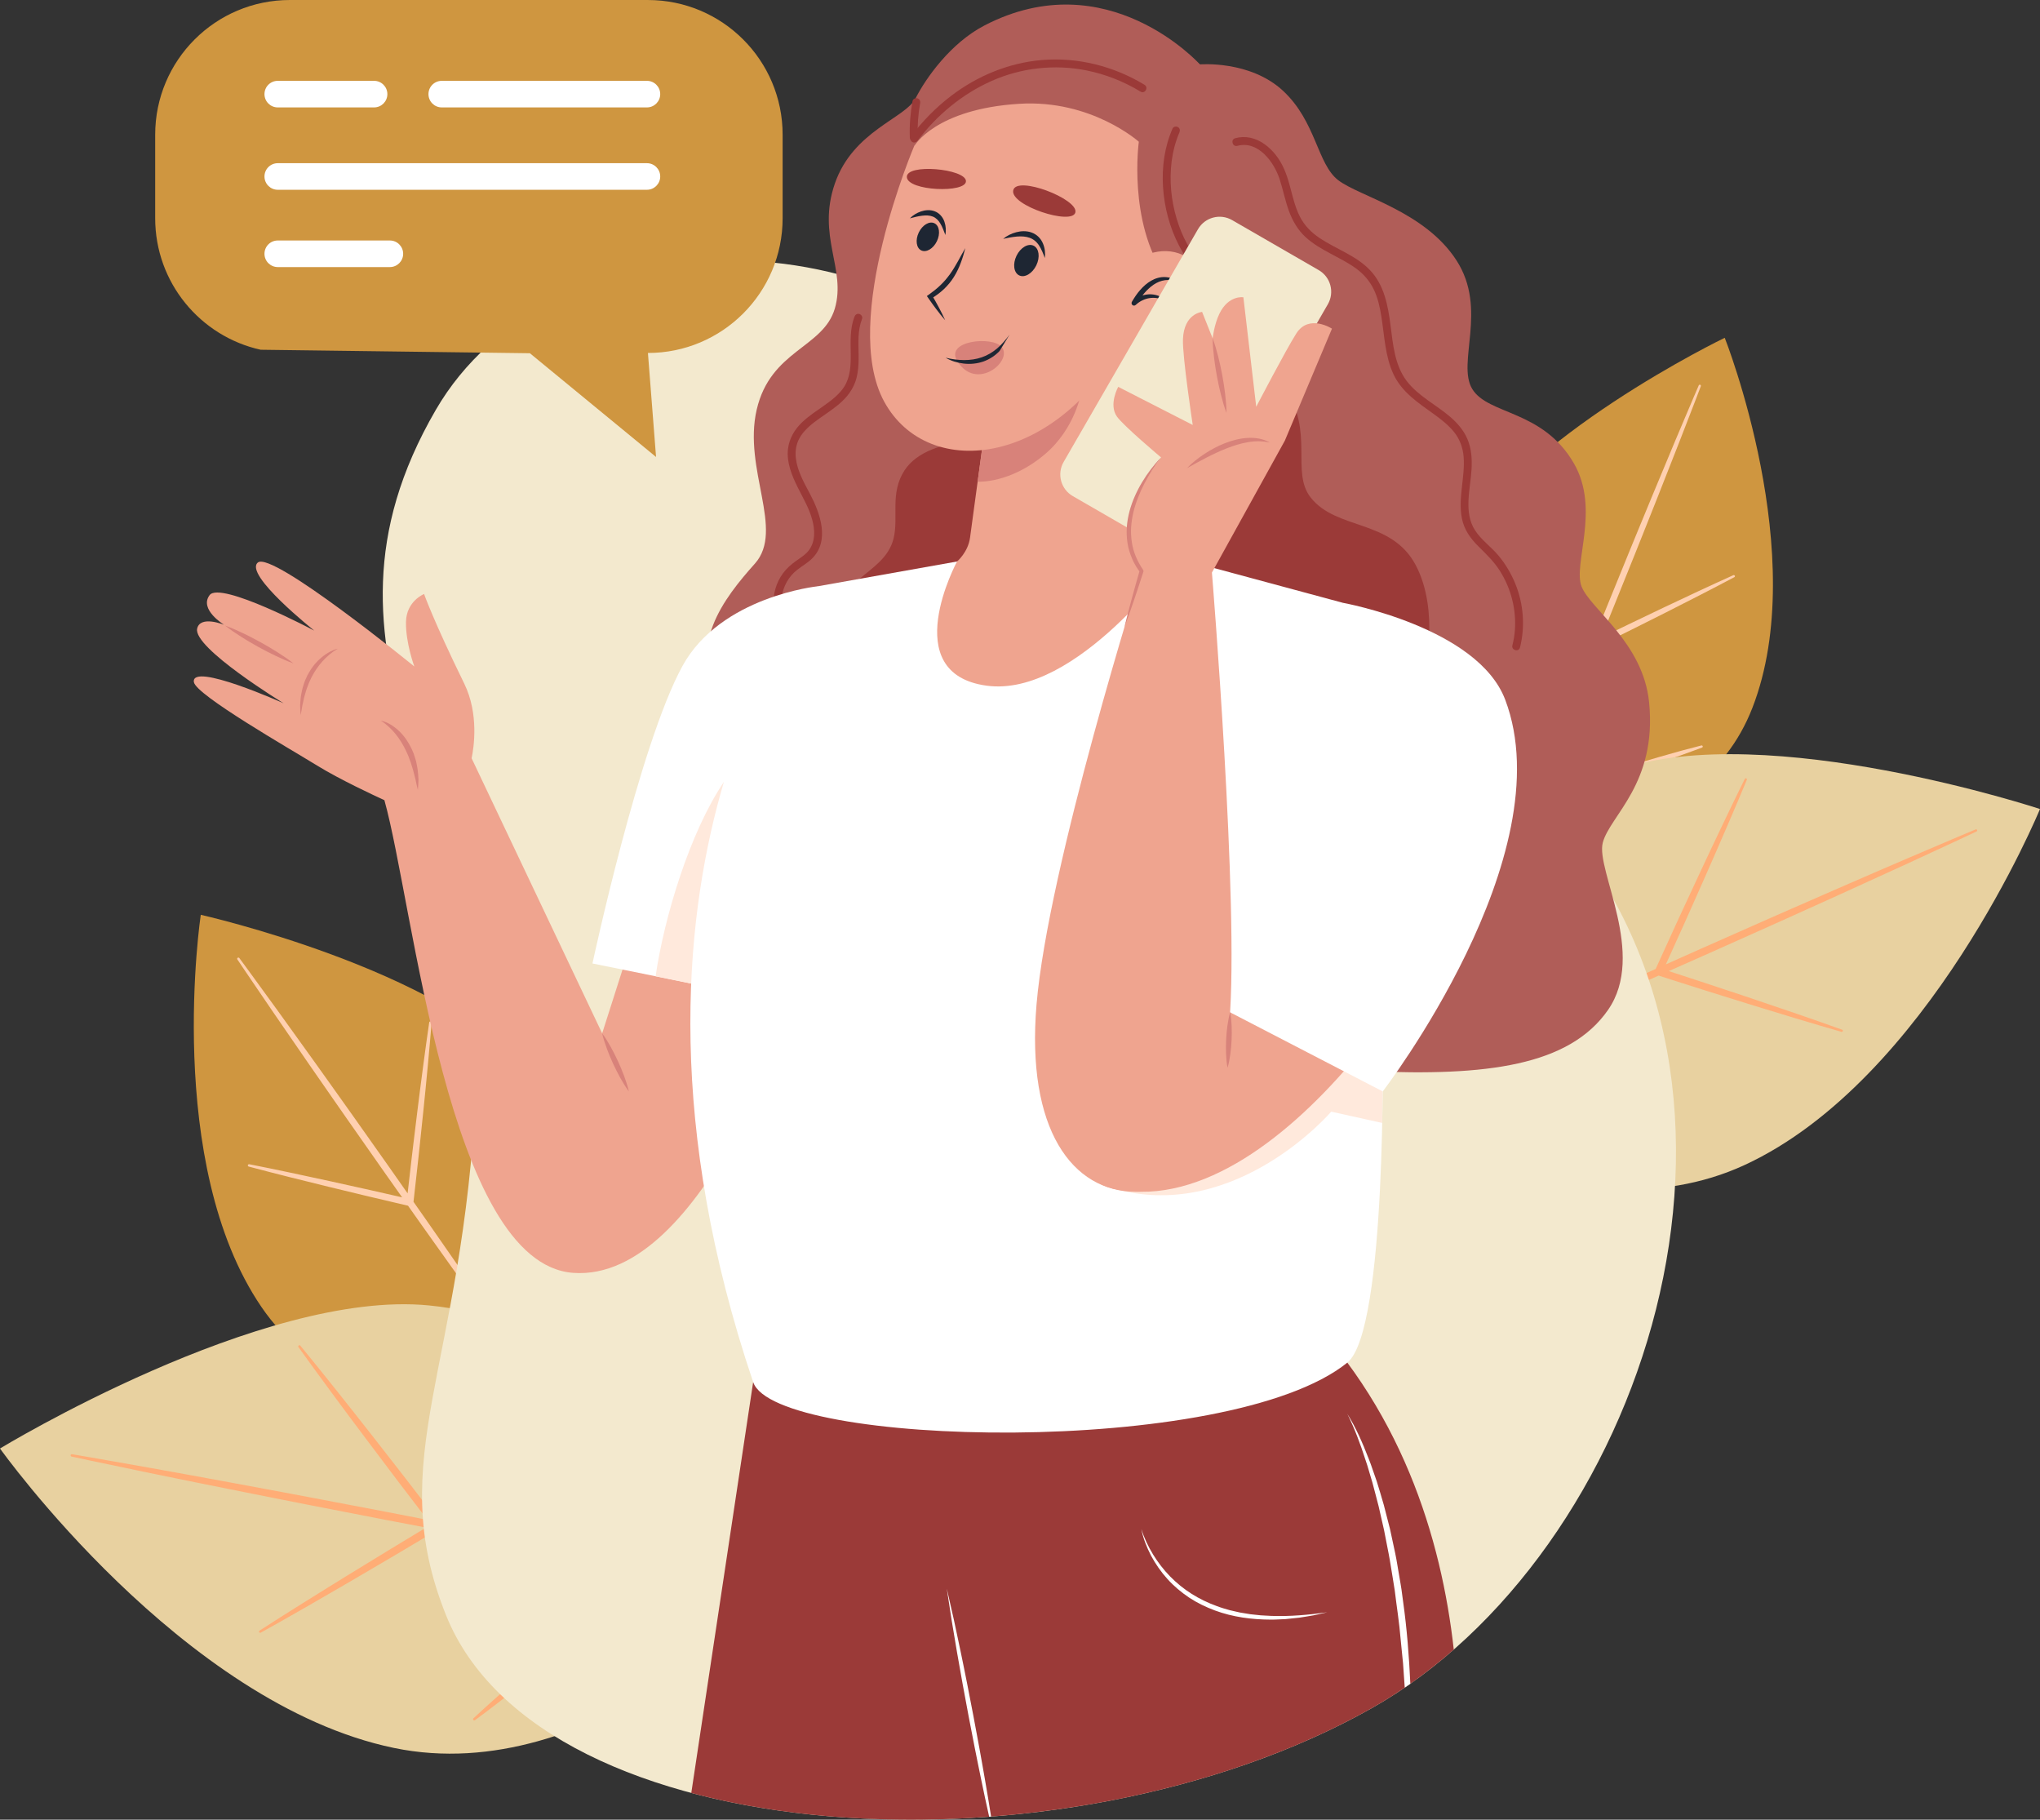 <?xml version="1.0" encoding="UTF-8"?>
<svg id="Camada_2" data-name="Camada 2" xmlns="http://www.w3.org/2000/svg" viewBox="0 0 1662.63 1482.8">
  <rect x="0" y="0" width="1662.63" height="1482.8" fill="#333333" stroke="none"/>
  <defs>
    <style>
      .cls-1 {
        fill: #ffad76;
      }

      .cls-2 {
        fill: #e8d1a0;
      }

      .cls-3 {
        fill: #fff;
      }

      .cls-4 {
        fill: #d8827a;
      }

      .cls-5 {
        fill: #f3e9ce;
      }

      .cls-6 {
        fill: #ffd0b0;
      }

      .cls-7 {
        fill: #efa48f;
      }

      .cls-8 {
        fill: #666;
      }

      .cls-9 {
        fill: #ffe9dc;
      }

      .cls-10 {
        fill: #b05d58;
      }

      .cls-11 {
        fill: #1e2633;
      }

      .cls-12 {
        fill: #fab04f;
      }

      .cls-13 {
        fill: #cf9640;
      }

      .cls-14 {
        fill: #9b3a38;
      }
    </style>
  </defs>
  <g id="Illustration">
    <g id="leaf">
      <path class="cls-13" d="M430.29,872.77c-71.06-83.43-266.66-127.32-266.66-127.32,0,0-30.4,202.55,49.44,319.56,74.93,109.82,222.83,59.55,222.83,59.55,0,0,95.49-133.1-5.6-251.79Z"/>
      <path class="cls-6" d="M418.3,1099.57c2.08-11.94,4.51-23.79,7.06-35.62,1.24-5.92,2.61-11.81,3.92-17.71l4.12-17.67,4.31-17.62c1.5-5.86,2.94-11.73,4.51-17.57,3.07-11.7,6.26-23.37,9.81-34.96-2.07,11.94-4.5,23.79-7.05,35.62-1.24,5.92-2.61,11.81-3.92,17.71l-4.12,17.67-4.31,17.62c-1.5,5.86-2.94,11.73-4.51,17.57-3.07,11.7-6.26,23.37-9.8,34.96Z"/>
      <g>
        <path class="cls-6" d="M418.3,1099.57c-12.92-.22-25.82-.79-38.7-1.49-6.45-.32-12.88-.76-19.32-1.15l-19.31-1.35-19.29-1.55c-6.43-.58-12.86-1.1-19.28-1.75-12.85-1.23-25.68-2.59-38.49-4.32,12.92.21,25.82.78,38.7,1.49,6.45.31,12.88.77,19.32,1.15l19.31,1.35,19.29,1.55c6.43.58,12.86,1.1,19.28,1.75,12.85,1.23,25.68,2.59,38.49,4.31Z"/>
        <path class="cls-6" d="M452.25,957.47c-.5-.12-1.01.17-1.16.66-3.11,10.15-6.13,20.94-9.82,34.99-1.05,3.89-2.05,7.86-3.02,11.69-.5,1.97-.99,3.93-1.5,5.91l-4.31,17.63-4.12,17.68c-.42,1.89-.85,3.78-1.27,5.68-.89,3.94-1.81,8.02-2.65,12.04-2.76,12.82-4.8,23.01-6.51,32.52l-10.67-15.68c-8.73-12.74-19.1-27.83-29.77-43.22-6.59-9.55-13.33-19.23-19.86-28.59-3.37-4.83-6.74-9.66-10.1-14.5l-10.48-14.95,3.99-35.71,1.03-9.63c.95-8.87,1.93-18.05,2.84-27.08l1.86-18.37,1.77-18.38.26-2.76c1.03-11.15,2.1-22.67,2.99-34.03.04-.53-.34-.99-.86-1.05-.52-.06-1,.31-1.08.83-1.67,11.29-3.22,22.78-4.71,33.9l-2.75,20.99-2.3,18.31c-1.13,8.98-2.23,18.12-3.29,26.96l-1.16,9.69-3.39,29.46-14.83-21.16-30.29-42.86c-3.27-4.6-6.54-9.19-9.81-13.79-6.75-9.5-13.73-19.32-20.64-28.94-11.05-15.48-22.18-30.9-30.64-42.61l-23.16-31.83-7.77-10.57c-.32-.43-.91-.53-1.35-.22-.43.31-.54.9-.25,1.34l7.33,10.89,22.15,32.54c8.71,12.71,19.07,27.78,29.77,43.22,6.74,9.77,13.64,19.68,20.32,29.25,3.21,4.61,6.43,9.22,9.64,13.84l30.12,42.97,14.94,21.15c-1.55-.35-3.09-.71-4.64-1.06-6.93-1.59-14.1-3.24-21.17-4.81l-4.4-.98c-9.32-2.09-18.97-4.25-28.46-6.3-10.55-2.33-20.72-4.49-32.92-7.08-12.21-2.56-22.4-4.68-33-6.75-.52-.1-1.02.23-1.14.74-.12.51.19,1.03.7,1.16,11.2,3,22.58,5.88,32.61,8.43,12.09,3.03,22.18,5.55,32.68,8.09,9.63,2.37,19.44,4.71,28.92,6.98l3.81.91c7.02,1.69,14.17,3.36,21.09,4.97,3.57.83,7.15,1.67,10.72,2.51l10.54,14.92c3.43,4.81,6.85,9.63,10.28,14.45,6.6,9.28,13.42,18.88,20.17,28.29,11.05,15.48,22.18,30.9,30.64,42.61l11.26,15.47c-10.33-1.34-21.44-2.57-35.52-3.92-4.36-.44-8.79-.83-13.08-1.2-2.07-.18-4.14-.36-6.22-.55l-19.3-1.55-19.32-1.36c-2.15-.13-4.29-.26-6.44-.4-4.22-.27-8.59-.54-12.89-.75-15.49-.84-27.44-1.3-38.74-1.49-.52-.01-.95.39-.99.9-.04.52.33.97.84,1.04,11.2,1.51,23.09,2.84,38.52,4.32,4.26.43,8.59.81,12.78,1.18,2.17.19,4.34.38,6.52.58l19.3,1.55,19.32,1.35c2.08.12,4.16.25,6.23.38,4.29.27,8.73.55,13.09.76,14.99.81,26.64,1.27,37.57,1.47l10.22,14.04,7.77,10.57c.24.33.64.46,1.01.37.12-.03.23-.08.34-.15.43-.31.54-.9.25-1.34l-7.33-10.89-9.79-14.39c2.98-9.8,5.92-20.31,9.47-33.87,1.07-3.98,2.1-8.05,3.09-11.97.47-1.87.95-3.74,1.43-5.62l4.32-17.63,4.12-17.68c.44-1.98.88-3.96,1.33-5.94.87-3.86,1.77-7.85,2.59-11.78,3.07-14.21,5.24-25.21,7.06-35.66.09-.51-.23-1-.74-1.12Z"/>
      </g>
    </g>
    <g id="leaf-2" data-name="leaf">
      <path class="cls-2" d="M349.55,1063.75C213.55,1050.39,0,1180.34,0,1180.34c0,0,148.08,208.1,321.02,244,162.32,33.69,311.82-125.76,311.82-125.76,0,0-89.81-215.82-283.29-234.83Z"/>
      <path class="cls-1" d="M572.77,1283.92l-16-3.43-21.36-4.46c-5.82-11.39-12.3-23.4-20.87-38.7-2.48-4.49-5.07-9.01-7.58-13.39-1.2-2.1-2.4-4.2-3.6-6.31l-11.39-19.56-11.6-19.43c-1.32-2.15-2.63-4.31-3.94-6.46-2.56-4.22-5.21-8.58-7.89-12.84-9.55-15.41-17.12-27.16-24.53-38.1-.29-.43-.86-.56-1.31-.29-.44.26-.61.82-.37,1.28,5.99,11.79,12.62,24.09,21.48,39.9,2.43,4.39,4.96,8.82,7.41,13.09,1.26,2.2,2.51,4.39,3.77,6.6l11.39,19.55,11.61,19.43c1.26,2.06,2.52,4.13,3.77,6.19,2.62,4.31,5.32,8.76,8.05,13.1,8.76,14.13,15.83,25.16,22.63,35.3l-23.73-4.95c-17.68-3.63-40.95-8.38-64.13-13.01-14.2-2.87-28.64-5.72-42.61-8.47-7.19-1.42-14.38-2.83-21.58-4.26l-22.44-4.36-27.39-35.57-7.37-9.48c-6.84-8.8-13.92-17.9-20.93-26.82l-14.23-18.09-14.31-18.03-2.13-2.66c-8.73-10.91-17.76-22.18-26.8-33.16-.33-.41-.93-.47-1.35-.15-.42.32-.51.91-.2,1.34,8.24,11.53,16.76,23.14,25.01,34.36l15.81,21.36,13.79,18.43c6.82,9.12,13.81,18.34,20.56,27.27l7.17,9.48,22.85,29.88-32.26-6.27-64.28-12.24c-6.84-1.28-13.68-2.56-20.52-3.85-14.35-2.7-29.2-5.48-43.81-8.15-22.93-4.25-45.41-8.31-64.39-11.72l-48.34-8.52-16.13-2.76c-.53-.09-1.02.26-1.12.78-.1.52.24,1.03.75,1.14l16,3.43,48.05,10.03c17.6,3.61,40.8,8.35,64.13,13.01,14.5,2.93,29.26,5.84,43.53,8.66,6.88,1.36,13.77,2.71,20.66,4.08l64.23,12.49,32.34,6.16c-1.86,1.12-3.71,2.24-5.57,3.36-7.62,4.58-15.49,9.32-23.21,14.04l-4.51,2.75c-10.27,6.26-20.89,12.73-31.29,19.16-11.62,7.13-23.03,14.25-35.67,22.14-13.17,8.28-24.15,15.19-35.46,22.51-.44.29-.58.87-.31,1.32.22.37.66.54,1.06.45.08-.02.17-.05.25-.1,11.77-6.52,23.04-12.95,36.56-20.67,12.92-7.43,24.57-14.14,36.33-21.02,10.67-6.19,21.47-12.57,31.91-18.73l4.29-2.53c7.78-4.57,15.65-9.27,23.27-13.82,3.94-2.35,7.88-4.71,11.83-7.05l22.46,4.28c7.19,1.34,14.39,2.69,21.58,4.04,14.01,2.63,28.49,5.35,42.74,7.95,23.23,4.3,46.61,8.52,64.39,11.72l24.04,4.24c-10.56,7.82-21.71,16.43-35.71,27.56-4.31,3.39-8.63,6.89-12.82,10.27-2,1.62-4,3.24-6.01,4.85l-18.66,15.32-18.51,15.51c-2.05,1.75-4.1,3.5-6.15,5.24-4.01,3.41-8.16,6.93-12.19,10.46-14.63,12.65-25.75,22.58-36.05,32.2-.38.35-.42.94-.09,1.34.24.29.63.41.98.33.12-.03.24-.08.35-.16,11.34-8.34,23.16-17.43,38.31-29.47,4.21-3.31,8.45-6.74,12.54-10.05,2.09-1.69,4.18-3.39,6.29-5.08l18.66-15.32,18.5-15.51c1.96-1.67,3.92-3.34,5.88-5.01,4.1-3.49,8.34-7.09,12.46-10.69,14.18-12.27,25.06-21.96,35.07-31.28l21.44,3.78,16.13,2.75c.13.02.27.02.39-.01.36-.09.66-.38.73-.77.1-.52-.24-1.03-.75-1.14Z"/>
    </g>
    <g id="leaf-3" data-name="leaf">
      <path class="cls-13" d="M1405.69,275.26s-168.83,81.34-215.89,172.34c-66.94,129.46,48.16,230.46,48.16,230.46,0,0,145.31,14.49,190.31-101.36,47.95-123.43-22.58-301.44-22.58-301.44Z"/>
      <path class="cls-6" d="M1413.87,469.13c-.22-.44-.75-.63-1.19-.43-9.21,4.13-18.04,8.22-28.62,13.13-10.56,4.94-19.36,9.06-28.48,13.41-8.21,3.88-16.54,7.89-24.58,11.76l-3.8,1.83c-6.1,2.92-12.28,5.94-18.26,8.85-1.33.65-2.66,1.3-4,1.95l9.13-22.42,18.34-45.5c1.95-4.88,3.9-9.76,5.85-14.64,4.05-10.13,8.24-20.61,12.31-30.93,6.48-16.32,12.72-32.23,17.97-45.65l13.29-34.31,4.37-11.47c.18-.46-.05-.99-.51-1.17-.46-.19-.99.03-1.18.49l-4.84,11.27-14.35,33.89c-5.22,12.45-12.09,28.85-18.88,45.28-4.26,10.23-8.54,20.64-12.67,30.72-2,4.88-4.01,9.76-6.01,14.64l-18.51,45.43-9.03,22.4-9.32-26.11-3.11-8.57c-2.83-7.83-5.77-15.92-8.7-23.86l-5.97-16.19-6.94-18.54c-3.71-9.81-7.55-19.95-11.46-29.87-.18-.46-.69-.69-1.15-.53-.46.16-.71.67-.57,1.14,3.22,10.15,6.62,20.42,9.92,30.35l.82,2.46,5.5,16.36,5.57,16.33c2.74,8.03,5.58,16.18,8.32,24.06l2.97,8.55,11.19,31.67-6.38,15.83c-2.04,5.12-4.08,10.23-6.13,15.34-3.96,9.9-8.06,20.14-12.03,30.23-6.46,16.27-12.71,32.2-17.97,45.65l-6.4,16.53c-3.56-8.3-7.57-17.14-12.8-28.23-1.62-3.48-3.32-7-4.96-10.41-.79-1.63-1.58-3.27-2.36-4.9l-7.49-15.23-7.65-15.14c-.88-1.69-1.75-3.38-2.61-5.06-1.69-3.29-3.44-6.69-5.22-10.01-6.33-12.01-11.37-21.2-16.34-29.79-.24-.42-.77-.58-1.2-.36-.43.21-.62.73-.43,1.17,3.86,9.13,8.17,18.68,13.97,30.98,1.58,3.41,3.25,6.85,4.85,10.18.82,1.71,1.65,3.41,2.47,5.12l7.49,15.22,7.66,15.14c.84,1.61,1.66,3.21,2.49,4.82,1.73,3.37,3.53,6.85,5.35,10.25,6.11,11.59,11.01,20.54,15.79,28.84l-5.87,15.17-4.37,11.47c-.18.46.05.99.51,1.17.11.05.23.07.34.07.36,0,.69-.21.84-.55l4.84-11.27,6.33-14.95c9.91-2.49,20.42-5.37,33.9-9.29,3.93-1.12,7.91-2.31,11.76-3.46,1.86-.56,3.73-1.12,5.6-1.67l17.3-5.32,17.25-5.49c1.94-.64,3.88-1.27,5.81-1.9,3.74-1.22,7.6-2.48,11.39-3.77,13.74-4.61,24.28-8.34,34.17-12.08.45-.17.69-.66.55-1.13-.14-.46-.62-.73-1.09-.61-10.25,2.56-21.04,5.5-34.96,9.55-3.87,1.1-7.79,2.27-11.58,3.41-1.92.58-3.85,1.15-5.78,1.72l-17.3,5.32-17.25,5.49c-1.85.61-3.7,1.21-5.55,1.82-3.82,1.25-7.78,2.54-11.65,3.86-12.53,4.21-22.39,7.67-31.51,11.08l6.98-16.47c5.22-12.45,12.09-28.85,18.88-45.28,4.16-9.99,8.34-20.18,12.39-30.03,2.1-5.11,4.2-10.22,6.3-15.33l6.44-15.81c3.08-1.52,6.15-3.04,9.23-4.55,5.96-2.93,12.11-5.96,18.15-8.99l3.27-1.63c8.16-4.07,16.59-8.27,24.86-12.47,9.02-4.54,17.67-8.96,28.04-14.28,8.6-4.44,18.35-9.47,27.92-14.57.43-.23.61-.77.39-1.21Z"/>
    </g>
    <g id="leaf-4" data-name="leaf">
      <path class="cls-2" d="M1319.67,627.01c-172.16,58.24-208.29,273.75-208.29,273.75,0,0,169.86,113.58,310.54,48.56,149.89-69.27,240.71-290.08,240.71-290.08,0,0-221.94-73.16-342.96-32.23Z"/>
      <path class="cls-1" d="M1162.99,874.7l13.85-6.51,18.51-8.58c2.89-11.61,6.25-23.9,10.82-39.65,1.31-4.61,2.71-9.28,4.07-13.79.65-2.17,1.3-4.33,1.95-6.51l6.23-20.22,6.45-20.15c.74-2.24,1.48-4.48,2.22-6.72,1.44-4.39,2.93-8.92,4.46-13.36,5.44-16.05,9.84-28.35,14.28-39.89.17-.45.66-.69,1.13-.54.46.14.73.62.61,1.09-2.96,12-6.39,24.61-11.12,40.87-1.28,4.51-2.65,9.08-3.98,13.49-.68,2.27-1.36,4.53-2.04,6.81l-6.24,20.22-6.46,20.15c-.71,2.14-1.42,4.29-2.13,6.44-1.47,4.48-2.99,9.1-4.56,13.63-4.99,14.72-9.1,26.26-13.14,36.93l20.56-9.53c15.33-7.04,35.51-16.29,55.65-25.41,12.32-5.62,24.87-11.27,37.01-16.73,6.25-2.81,12.5-5.62,18.75-8.44l19.52-8.72,17.41-38.19,4.71-10.19c4.37-9.46,8.89-19.25,13.39-28.85l9.14-19.48,9.22-19.44,1.38-2.88c5.65-11.78,11.48-23.96,17.39-35.86.22-.44.75-.63,1.2-.43.45.2.65.73.47,1.18-5.06,12.24-10.37,24.61-15.51,36.58l-9.88,22.79-8.65,19.7c-4.28,9.74-8.69,19.62-12.96,29.18l-4.53,10.14-14.49,32.04,28.05-12.53,55.94-24.74c5.96-2.61,11.91-5.23,17.87-7.84,12.5-5.49,25.43-11.17,38.17-16.69,19.98-8.72,39.6-17.17,56.15-24.29l42.21-17.99,14.1-5.92c.46-.2.99.02,1.19.47.2.45,0,.99-.45,1.2l-13.85,6.51-41.63,19.29c-15.27,7.01-35.39,16.23-55.65,25.41-12.58,5.74-25.41,11.51-37.81,17.09-5.98,2.69-11.97,5.38-17.95,8.08l-55.85,24.96-28.14,12.45c1.93.63,3.86,1.25,5.78,1.88,7.91,2.56,16.08,5.21,24.1,7.88l4.69,1.55c10.68,3.52,21.72,7.17,32.55,10.83,12.09,4.04,23.99,8.1,37.17,12.62,13.74,4.75,25.2,8.73,37.05,12.99.46.17.71.67.56,1.14-.12.39-.48.63-.87.63-.08,0-.16-.01-.25-.03-12.1-3.45-23.72-6.92-37.66-11.09-13.34-4.03-25.36-7.68-37.53-11.46-11.02-3.38-22.21-6.9-33.02-10.3l-4.44-1.4c-8.05-2.52-16.21-5.13-24.11-7.66-4.09-1.31-8.17-2.62-12.26-3.92l-19.55,8.65c-6.27,2.74-12.53,5.49-18.8,8.25-12.2,5.36-24.81,10.9-37.24,16.28-20.25,8.83-40.64,17.62-56.15,24.29l-21,8.95c11.27,4.89,23.24,10.37,38.35,17.54,4.64,2.17,9.32,4.45,13.85,6.64,2.16,1.05,4.33,2.1,6.5,3.15l20.23,10,20.13,10.2c2.23,1.16,4.47,2.32,6.71,3.47,4.37,2.26,8.9,4.59,13.31,6.95,16,8.43,28.22,15.12,39.64,21.7.42.24.58.77.36,1.2-.16.32-.48.51-.82.5-.12,0-.24-.02-.36-.07-12.09-5.19-24.77-10.97-41.12-18.73-4.54-2.12-9.12-4.35-13.55-6.5-2.26-1.1-4.53-2.2-6.8-3.29l-20.23-10-20.13-10.21c-2.14-1.11-4.28-2.22-6.42-3.32-4.47-2.31-9.09-4.69-13.6-7.1-15.51-8.17-27.46-14.7-38.55-21.06l-18.73,7.98-14.1,5.92c-.12.05-.24.07-.36.07-.35,0-.68-.2-.83-.54-.2-.45,0-.99.45-1.2Z"/>
    </g>
    <g id="woman">
      <path class="cls-5" d="M1266.35,663.7c-111.84-127.1-252.47-131.9-401.62-322.5-138.16-176.56-417.88-165.16-509.54-7.22-117.74,202.87,43.45,324.99,32.81,553.8-10.64,228.81-76,300.08-24.47,428.42,77.59,193.24,501.7,218.21,754.44,75.73,219.46-123.72,348.98-500.26,148.38-728.23Z"/>
      <path class="cls-14" d="M1052.84,1058.96c-75.87-72.57-437.89,59.84-437.89,59.84l-51.54,342.23c165.95,44.2,394.58,21.1,554.55-69.09,23.41-13.21,45.81-29.28,66.89-47.76-9.99-89.72-42.58-199.64-132.02-285.22Z"/>
      <path class="cls-10" d="M1306.26,686.76c5.75-22.22,44.44-48.18,37.78-114.52-4.89-48.69-47.84-75.92-55.03-94.28-7.18-18.35,15.38-62.85-6.22-100.31-25.3-43.88-69.94-39.4-82.87-60.66-12.93-21.27,12.93-64.95-12.93-104.91-25.86-39.96-79.03-52-96.27-65.21-17.24-13.21-17.96-47.65-44.92-72.78-26.96-25.13-67.88-21.62-67.88-21.62,0,0-75.3-83.76-175.59-31.72-27.64,14.34-47.85,43.06-56.12,59.34-8.27,16.27-50.92,26.47-65.79,69.45-14.87,42.98,9.4,69.46,0,101.77s-52.39,33.79-63.7,82.47c-11.31,48.68,22.97,98.08-1.49,125.5-24.47,27.41-57.6,68.66-26.51,112.97,31.09,44.31,430.16,296.24,526.43,300.55,96.27,4.31,163.81-4.31,195.42-49.84,31.61-45.53-10.06-113.96-4.31-136.18Z"/>
      <path class="cls-14" d="M1153.82,460.5c-19.86-37.56-64.72-28.3-85.68-55.19-16.31-20.91,3.27-53.94-20.96-88.32-22.26-31.56-57.74-34.1-57.74-34.1l-43.91-19.25-120.02,95.78s-67.78-7.82-88.38,23.97c-12.03,18.57-4.57,37.95-8.84,55.35-7.88,32.12-54.75,32.02-37.5,74.18,17.25,42.16,470.05,36.69,470.05,36.69,0,0,12.86-51.54-7-89.1Z"/>
      <path class="cls-14" d="M637.81,499.12c-2.15-8.36-.81-17.42,3.48-25,2.14-3.78,4.93-7.03,8.37-9.74,3.97-3.12,8.43-5.59,12.07-9.14,14.91-14.54,6.65-37.24-1.64-52.89-4.79-9.04-10.26-18.58-11.45-28.93-.55-4.78-.05-9.54,1.78-14.01-.16.38.24-.52.33-.71.18-.39.37-.77.57-1.15.45-.84.93-1.67,1.45-2.47.46-.71.95-1.4,1.47-2.07-.26.33.36-.44.49-.59.34-.41.69-.81,1.05-1.21,5.13-5.69,10.88-9.41,17.13-13.78,6.28-4.38,12.72-8.91,17.61-14.88,2.78-3.4,4.97-7.07,6.49-11.2,1.75-4.77,2.42-9.91,2.67-14.95.49-9.77-.9-19.76.9-29.44.46-2.45,1.12-4.85,2.02-7.17.63-1.62-.69-3.53-2.25-3.96-1.82-.5-3.33.62-3.96,2.25-3.72,9.63-3.15,20.16-3.04,30.28.1,9.26-.23,18.84-5.39,26.87-1.11,1.73-1.76,2.55-3.05,4.01-1.24,1.4-2.57,2.72-3.95,3.97-2.94,2.67-5.42,4.5-8.64,6.79-6.33,4.51-12.97,8.72-18.61,14.11-6.14,5.87-10.45,13.13-11.48,21.66-1.31,10.86,3.06,21.54,7.77,31.07,4.37,8.83,9.49,17.22,12.02,26.83,2.17,8.24,2.58,17.21-2.48,24.33-2.65,3.72-6.85,6.33-10.6,8.97-4.14,2.92-7.79,6.11-10.81,10.2-5.52,7.49-8.34,17.21-7.68,26.48.17,2.41.55,4.82,1.16,7.17,1.03,4.01,7.25,2.31,6.21-1.71h0Z"/>
      <path class="cls-7" d="M537.07,697.07l-46.3,144.99-106.4-224.17c1.79-8.53,6.12-36.07-6.03-60.89-25.16-51.35-32.71-72.96-32.71-72.96,0,0-14.45,5.71-14.75,22.79-.3,17.08,6.8,36.27,6.8,36.27,0,0-115.83-94.41-127.53-84.71-11.7,9.7,45.95,55.46,45.95,55.46,0,0-76.43-40.58-85.26-28.91-8.83,11.67,11.78,24.17,11.78,24.17,0,0-19.43-7.93-21.94,3.11-3.57,15.69,70.49,60.87,70.49,60.87,0,0-75.59-33.94-73.17-17.29,1.52,10.46,78.58,54.55,100.39,68,18.61,11.48,47.21,24.74,54.89,28.25,23.82,84.96,51.58,377.65,153.83,385.17,107.52,7.91,181.85-226.27,181.85-226.27l-111.89-113.88Z"/>
      <path class="cls-3" d="M556.28,542.6c-35.2,64.05-73.41,242.51-73.41,242.51l177.42,35.92,6.12-343.28s-79,8.2-110.13,64.85Z"/>
      <path class="cls-9" d="M534.32,795.53l48.57,10.07,7.11-168.45c-27.84,41.15-48.69,110.4-55.68,158.38Z"/>
      <path class="cls-3" d="M1126.82,848.62l-32.32-357.4-135.95-36.67-171.23,1.7-120.91,21.51s-192.99,232.2-52.57,648.49c17.83,52.86,387.8,62.02,484.27-15.9,32.55-26.29,28.72-261.72,28.72-261.72Z"/>
      <path class="cls-9" d="M1054.55,824.85s-243.3,118.18-144.71,144.34c98.58,26.16,175.12-63.33,175.12-63.33l41.57,9.2.43-53.97-72.41-36.24Z"/>
      <path class="cls-12" d="M1099.14,852.65h-54.06c1.24-60.42.93-66.09,5.73-135.08l48.33,135.08Z"/>
      <path class="cls-3" d="M807.78,1480.29c-.53.04-1.07.09-1.6.12-2.25-10.06-4.41-20.13-6.49-30.22-1.82-8.61-3.48-17.23-5.24-25.84l-5.02-25.88-4.82-25.93c-1.54-8.65-3.13-17.31-4.6-25.97-3.03-17.32-5.83-34.68-8.37-52.09,4.03,17.13,7.8,34.3,11.33,51.54,1.82,8.59,3.5,17.23,5.24,25.84l5.02,25.88,4.83,25.93c1.54,8.65,3.15,17.29,4.61,25.96,1.79,10.2,3.48,20.42,5.09,30.67Z"/>
      <path class="cls-3" d="M930.23,1245.97c2.25,7.34,5.61,14.26,9.55,20.75,3.98,6.47,8.64,12.5,13.91,17.91,5.31,5.37,11.17,10.18,17.55,14.18,6.37,4.02,13.19,7.31,20.27,9.87l2.66.96c.88.34,1.77.64,2.69.88l5.44,1.58c1.82.48,3.68.84,5.52,1.27l2.77.62,2.8.46,5.6.93,5.66.6,2.83.3c.94.09,1.9.1,2.84.16l5.69.31c15.22.57,30.5-.85,45.71-2.93-3.74.85-7.5,1.68-11.26,2.49-3.78.7-7.59,1.24-11.4,1.87-3.82.46-7.67.8-11.51,1.2l-5.79.25c-1.93.04-3.86.23-5.8.16-15.45-.03-31.12-2.02-45.79-7.47-7.31-2.72-14.39-6.14-20.93-10.43-6.5-4.34-12.53-9.4-17.75-15.19-5.24-5.77-9.69-12.22-13.36-19.04-3.54-6.88-6.48-14.12-7.9-21.69Z"/>
      <path class="cls-3" d="M1149.47,1372.01c-1.52,1.08-3.05,2.14-4.58,3.18-.25-3.27-.47-6.52-.69-9.77l-.69-9.96c-.28-3.32-.67-6.62-1-9.93l-1.96-19.85c-.7-6.6-1.71-13.18-2.55-19.78l-1.26-9.88c-.47-3.29-1.05-6.56-1.57-9.84l-1.61-9.84c-.56-3.27-1.02-6.57-1.7-9.82l-3.81-19.56-4.42-19.43c-1.61-6.44-3.38-12.84-5.05-19.28l-2.84-9.55-1.42-4.77c-.48-1.6-1.05-3.15-1.57-4.73-4.07-12.66-8.71-25.17-14.67-37.11,7.06,11.36,12.44,23.7,17.26,36.18.61,1.57,1.24,3.12,1.8,4.68l1.65,4.74,3.31,9.49c1.98,6.4,3.91,12.81,5.75,19.25,1.7,6.47,3.4,12.96,5.01,19.46l4.22,19.63c.76,3.26,1.23,6.59,1.82,9.88l1.68,9.9c.56,3.31,1.17,6.59,1.65,9.91l1.33,9.94c3.13,22.17,4.83,44.51,5.89,66.85Z"/>
      <path class="cls-7" d="M939.36,408.93c-.07-.54-.15-1.13-.23-1.74-3.95-30.2-13.03-144.25-13.03-144.25l-124.25,92.43s-4.35,31.89-7.81,57.34c-1.41,10.36-2.67,19.65-3.42,25.29-1.63,12.12-10.61,19.54-10.61,19.54,0,0-49.35,91.21,24.09,101.2,73.44,9.99,154.46-104.19,154.46-104.2,0,0-15.61-17.96-19.19-45.62Z"/>
      <path class="cls-4" d="M800.27,366.94l-3.49,25.58s26.47,1.78,54.98-22.5c24.73-21.05,29.37-50.1,29.37-50.1l-80.87,47.02Z"/>
      <path class="cls-7" d="M909.43,59.15c-60.78-28.41-128.36,4.66-164.09,59.21,0,0-60.99,142.65-24.68,208.97,36.3,66.32,144.4,52.11,199.36-57.27,54.96-109.37,50.19-182.51-10.58-210.92Z"/>
      <path class="cls-4" d="M816.36,282.66c9.6,11.44-20.66,36.72-36.17,11.55-10.36-16.81,28.66-20.49,36.17-11.55Z"/>
      <path class="cls-11" d="M741.56,177.93c2.47-2.57,5.6-4.43,9.05-5.64,3.43-1.15,7.51-1.58,11.37-.05,3.88,1.51,6.64,5.03,7.77,8.55,1.22,3.55,1.37,7.19.74,10.69-1.28-3.31-2.39-6.5-4.02-9.2-1.56-2.73-3.64-4.77-6.19-5.79-2.56-1.04-5.66-1.11-8.84-.71-3.2.4-6.46,1.23-9.87,2.14Z"/>
      <path class="cls-11" d="M763.58,196.57c-2.96,6.11-8.66,9.46-12.74,7.48-4.07-1.97-4.97-8.53-2.01-14.64,2.96-6.11,8.67-9.46,12.74-7.48,4.07,1.97,4.97,8.53,2.01,14.64Z"/>
      <path class="cls-11" d="M817.61,194.63c3.05-2.57,6.72-4.35,10.66-5.4,3.92-1.02,8.34-1.27,12.53.26,2.07.76,4.02,1.96,5.6,3.52,1.58,1.56,2.78,3.41,3.6,5.35,1.66,3.88,2.07,7.99,1.55,11.93-1.36-3.73-2.76-7.27-4.7-10.24-1.93-2.99-4.53-5.13-7.63-6.25-3.1-1.14-6.69-1.34-10.34-1.05-3.67.32-7.4,1.03-11.27,1.89Z"/>
      <path class="cls-11" d="M844.6,216.23c-3.24,6.68-9.48,10.35-13.93,8.19-4.45-2.16-5.44-9.33-2.2-16.01,3.24-6.68,9.48-10.35,13.93-8.19,4.45,2.16,5.44,9.33,2.2,16.01Z"/>
      <path class="cls-11" d="M786.77,202.13c-1.03,4.07-2.21,8.08-3.71,12.02-1.48,3.93-3.28,7.81-5.57,11.45-2.24,3.67-5.06,7-8.16,9.98-3.15,2.94-6.61,5.52-10.27,7.69l.57-2.62c1.93,3.28,3.81,6.6,5.59,9.98,1.8,3.37,3.53,6.78,5.09,10.3-2.53-2.9-4.9-5.9-7.19-8.95-2.31-3.04-4.52-6.14-6.69-9.27l-1.02-1.48,1.6-1.14c3.3-2.36,6.49-4.83,9.36-7.62,2.93-2.73,5.48-5.81,7.86-9.05,2.34-3.27,4.43-6.77,6.44-10.37,1.99-3.61,3.95-7.3,6.11-10.9Z"/>
      <path class="cls-14" d="M825.8,155.08c-2.67,12.39,48.13,28.89,50.65,17.98,2.52-10.91-47.98-30.37-50.65-17.98Z"/>
      <path class="cls-14" d="M739.1,144.35c.72,11.37,48.66,13.22,48.17,3.16-.48-10.05-48.89-14.53-48.17-3.16Z"/>
      <path class="cls-8" d="M1049.8,204.63c-3.35,4.1-7.35,7.64-11.58,10.87-4.25,3.2-8.83,6.01-13.66,8.33-4.81,2.36-9.9,4.16-15.1,5.52-5.22,1.34-10.59,2.03-15.97,2.25-5.38.13-10.79-.15-16.08-1.14l-1.99-.34-1.96-.46c-1.3-.32-2.62-.59-3.91-.95-2.56-.8-5.15-1.49-7.62-2.53-10-3.8-19.27-9.24-27.48-15.87,9.11,5.34,18.57,9.93,28.45,13.1,1.23.4,2.46.82,3.72,1.11l3.75,1c1.26.3,2.53.52,3.79.79l1.9.38,1.92.26c5.09.84,10.25,1.08,15.38.9,5.14-.13,10.26-.78,15.28-1.94,5.03-1.11,9.94-2.76,14.73-4.73,4.77-2.01,9.41-4.39,13.82-7.18,4.44-2.75,8.68-5.84,12.62-9.36Z"/>
      <path class="cls-10" d="M1011.54,92.26c-37.15-74.29-150.34-85.9-202.28-56.88-51.93,29.02-64.11,83.58-64.11,83.58,0,0,17.11-30.09,85.49-34.38,58.91-3.7,97.52,30.92,97.52,30.92,0,0-8.97,64.91,21.4,109.24,35.62,51.99,99.13-58.19,61.98-132.48Z"/>
      <path class="cls-14" d="M747.93,114.53c15.66-20.79,36.34-37.92,60.17-48.53,24.15-10.75,51.4-13.82,77.34-8.63,15.62,3.12,30.52,9.03,44.13,17.3,3.55,2.16,6.79-3.41,3.25-5.56-25.01-15.19-54.62-22.7-83.84-20.18-26.84,2.31-52.42,12.89-73.79,29.18-12.46,9.5-23.4,20.67-32.82,33.18-1.05,1.39-.22,3.6,1.16,4.41,1.65.96,3.36.24,4.41-1.16h0Z"/>
      <path class="cls-14" d="M955.66,104.72c-6.54,14.89-8.8,31.37-7.78,47.54,1.05,16.57,5.36,33.02,13.01,47.78,4.11,7.93,9.29,15.36,15.5,21.8,2.88,2.99,7.44-1.57,4.56-4.56-10.44-10.83-17.65-24.68-21.96-39.11-4.51-15.1-6.04-30.86-4.1-46.61.2-1.64.56-3.89.94-5.83.4-2.07.87-4.12,1.4-6.16.55-2.07,1.17-4.12,1.87-6.14.34-.97.69-1.94,1.06-2.9.43-1.1.63-1.6,1.06-2.56.7-1.59.47-3.46-1.16-4.41-1.37-.8-3.7-.45-4.41,1.16h0Z"/>
      <path class="cls-14" d="M1008.45,118.86c16.91-4.58,29.89,13.15,34.44,27.08,2.78,8.5,4.47,17.33,7.52,25.75,2.99,8.25,7.34,15.83,13.9,21.76,11.91,10.76,27.54,15.77,40.47,25.01,6.36,4.54,11.44,10.34,14.86,17.38,3.33,6.86,4.97,14.47,6.17,21.96,2.57,15.94,3,32.56,10.02,47.41,6.81,14.41,20.06,23.06,32.57,32.08,5.94,4.28,11.82,8.81,16.49,14.51,4.8,5.87,7.41,12.97,7.99,20.5,1.29,16.81-4.74,33.57-1.37,50.32,1.8,8.94,6.83,16.07,13.21,22.4,6.47,6.42,12.87,12.49,17.77,20.26,9.06,14.36,13.43,31.47,12.15,48.42-.31,4.12-1.01,8.18-2.02,12.19-1.01,4.02,5.21,5.74,6.21,1.71,4.28-17.12,2.87-35.48-3.78-51.82-3.39-8.33-7.95-16.03-13.7-22.96-5.98-7.2-14.06-12.75-19.16-20.65-9.43-14.61-3.88-33.36-2.88-49.43.52-8.47.01-17.11-3.36-25-3.02-7.09-8.14-12.99-13.93-17.98-11.53-9.95-26.1-16.95-35.49-29.24-9.84-12.89-11.2-29.82-13.22-45.34-2.1-16.14-5.09-32.88-16.79-45.1-11.4-11.91-27.61-17.11-41.06-26.12-6.8-4.55-12.39-10.24-16.11-17.58-4.15-8.2-6-17.35-8.45-26.15-2.4-8.61-5.47-16.72-11.02-23.81-5.21-6.65-12.51-12.48-20.95-14.19-4.08-.83-8.19-.7-12.2.39-4,1.08-2.3,7.3,1.71,6.21h0Z"/>
      <path class="cls-14" d="M743.72,82.36c-1.77,9.75-2.55,19.65-2.2,29.55.14,4.13,6.59,4.15,6.44,0-.33-9.33.3-18.66,1.97-27.84.31-1.71-.47-3.47-2.25-3.96-1.56-.43-3.65.53-3.96,2.25h0Z"/>
      <path class="cls-7" d="M974.21,215.82c-11.51-14.26-34.26-14.99-50.81-1.63-16.55,13.36-20.63,35.75-9.11,50.01,11.51,14.26,34.26,14.99,50.81,1.63,16.55-13.36,20.63-35.75,9.11-50.01Z"/>
      <path class="cls-11" d="M951.59,246.55c-1.94-1.62-4.22-2.58-6.52-3.21-2.32-.58-4.7-.79-7.02-.56-2.32.21-4.59.82-6.68,1.83-2.11.94-4.05,2.3-5.78,3.9-.85.78-2.13.71-2.86-.15-.59-.7-.65-1.71-.19-2.48l.04-.07c1.96-3.32,4.09-6.6,6.7-9.52,1.29-1.47,2.67-2.87,4.16-4.17,1.5-1.27,3.12-2.42,4.84-3.41,3.42-1.96,7.39-3.11,11.25-2.93,3.87.13,7.49,1.52,10.51,3.58-3.52-1-7.07-1.5-10.47-1.05-3.41.45-6.58,1.78-9.44,3.72-1.43.96-2.78,2.07-4.05,3.28-1.3,1.19-2.52,2.48-3.67,3.85-2.29,2.76-4.45,5.69-6.38,8.82l-3.01-2.7c2.14-1.75,4.53-3.21,7.09-4.17,2.57-.92,5.29-1.39,7.95-1.28,2.66.13,5.26.72,7.61,1.85,2.34,1.1,4.48,2.73,5.92,4.85Z"/>
      <path class="cls-11" d="M814.69,285.98c-3.63,3.88-8.28,6.87-13.36,8.66-5.11,1.71-10.55,2.24-15.8,1.63-5.23-.6-10.36-2.12-14.81-4.78,5,1.23,10.02,1.88,14.98,1.93,4.95,0,9.85-.65,14.43-2.25,4.59-1.56,8.82-4.08,12.58-7.27,3.74-3.22,7.02-7.07,10.1-11.22l-8.13,13.29Z"/>
      <path class="cls-5" d="M1074.77,220.11l-70.59-40.76c-9.74-5.62-22.19-2.29-27.82,7.45l-109.48,189.63c-5.62,9.74-2.29,22.19,7.45,27.82l70.59,40.76c9.74,5.62,22.19,2.29,27.82-7.45l109.48-189.63c5.62-9.74,2.29-22.19-7.45-27.82Z"/>
      <path class="cls-7" d="M1179.84,728.24c18.98,8.47-129.69,268.11-270,240.95-70.95-13.73-19.4-147.57-19.4-147.57l180.35-145.92,109.06,52.54Z"/>
      <path class="cls-3" d="M1226.78,570.21c-22.39-59.18-132.29-78.99-132.29-78.99-63.47,112.61-74.21,164.46-153.36,301.88l185.83,96.27s147.83-192.31,99.82-319.16Z"/>
      <path class="cls-7" d="M1085.59,267.83s-18.76-12.23-29.03,3.83c-8.57,13.4-32.72,59.82-32.72,59.82l-10.46-89.22s-12.02-2.05-19.53,13.34c-4.3,8.81-5.53,20.1-5.53,20.1l-8.59-21.53s-14.79,1.14-15.6,22.26c-.54,14.05,7.97,69.87,7.97,69.87l-60.73-31.06s-7.98,14.32-1.08,24.17c5.34,7.63,36.02,33.35,36.02,33.35,0,0-25.77,31.93-25.69,58,.09,26.07,9.76,34.58,9.76,34.58,0,0-76.09,240.43-85.59,353.18-8.58,101.86,29.17,152.65,81.17,152.66,42.37,0,69.09-57.88,75.99-138.21,8.1-94.35-14.21-366.41-14.21-366.41l59.44-107.5,38.4-91.23Z"/>
      <path class="cls-4" d="M967.4,381.51c4.28-4.5,9.21-8.3,14.38-11.73,5.19-3.4,10.72-6.34,16.56-8.64,5.83-2.26,12-3.92,18.35-4.28,6.29-.42,12.88.65,18.27,3.76-6.06-1.34-12.04-1.33-17.89-.29-5.85.96-11.54,2.79-17.12,4.94-5.57,2.18-11.03,4.74-16.42,7.51-5.4,2.75-10.73,5.7-16.13,8.72Z"/>
      <path class="cls-4" d="M310.42,587.25c5.63,1.19,10.69,4.52,14.9,8.52,4.25,4.02,7.55,8.98,10.06,14.23l1.74,4.01c.46,1.37.9,2.76,1.33,4.14l.63,2.08c.18.7.3,1.41.45,2.12.29,1.41.55,2.83.79,4.24.43,2.84.54,5.72.74,8.55-.1,2.87-.18,5.71-.49,8.53-.76-2.77-1.31-5.52-1.86-8.25l-2.07-8.05c-.43-1.31-.84-2.62-1.22-3.93l-.59-1.96-.73-1.91-1.41-3.82-1.67-3.7c-2.31-4.87-5.06-9.51-8.45-13.73-3.43-4.16-7.35-8.03-12.15-11.06Z"/>
      <path class="cls-4" d="M988.33,275.69c1.84,4.89,3.25,9.87,4.53,14.87,1.26,5,2.35,10.04,3.29,15.1.94,5.06,1.73,10.15,2.35,15.27.6,5.12,1.07,10.27,1.1,15.51-1.85-4.89-3.26-9.87-4.53-14.87-1.26-5-2.35-10.04-3.28-15.1-.94-5.06-1.73-10.15-2.35-15.27-.6-5.13-1.07-10.27-1.11-15.5Z"/>
      <path class="cls-4" d="M490.77,842.05c2.65,3.56,4.9,7.3,7.02,11.1,2.11,3.81,4.06,7.69,5.88,11.63,1.82,3.94,3.49,7.95,5.01,12.03,1.5,4.09,2.88,8.23,3.86,12.56-2.65-3.56-4.9-7.3-7.03-11.1-2.11-3.81-4.06-7.69-5.87-11.63-1.81-3.94-3.49-7.95-5.01-12.03-1.5-4.09-2.88-8.23-3.86-12.56Z"/>
      <path class="cls-4" d="M1002.62,824.85c.74,3.81,1.04,7.61,1.2,11.39.15,3.79.12,7.56-.06,11.34-.17,3.77-.51,7.53-1.01,11.29-.52,3.75-1.18,7.5-2.28,11.23-.75-3.81-1.05-7.61-1.21-11.39-.15-3.79-.12-7.56.06-11.34.18-3.77.51-7.53,1.01-11.29.52-3.75,1.18-7.5,2.27-11.23Z"/>
      <path class="cls-4" d="M946.31,372.76c-5.2,6.69-9.7,13.86-13.61,21.28-3.85,7.45-7,15.24-8.96,23.31-.94,4.04-1.57,8.13-1.86,12.23-.26,4.11-.02,8.22.59,12.26,1.19,8.12,4.56,15.77,9.21,22.56l.03.05c.28.41.34.91.2,1.36-1.21,3.83-2.46,7.65-3.73,11.46-1.25,3.82-2.52,7.63-3.82,11.43-2.58,7.61-5.23,15.2-8.04,22.74,1.87-7.83,3.91-15.6,6.02-23.36,1.04-3.88,2.11-7.75,3.21-11.62,1.08-3.87,2.17-7.74,3.3-11.59l.23,1.4-1.84-2.69-.92-1.35-.81-1.42c-.53-.95-1.09-1.89-1.6-2.85l-1.35-2.99c-1.66-4.03-3.02-8.23-3.65-12.57-.65-4.32-.84-8.71-.53-13.05.32-4.34,1.09-8.63,2.2-12.8,1.09-4.18,2.58-8.24,4.31-12.17,1.73-3.93,3.69-7.75,5.9-11.41,2.19-3.67,4.59-7.2,7.18-10.58,2.58-3.38,5.33-6.64,8.34-9.63Z"/>
      <path class="cls-4" d="M275.36,528.57c-4.84,2.78-8.96,6.37-12.56,10.32-3.57,3.98-6.55,8.41-8.95,13.12l-1.68,3.6c-.31.59-.55,1.21-.76,1.84l-.69,1.87c-1.08,2.44-1.63,5.06-2.45,7.61-.45,1.27-.61,2.6-.93,3.91l-.9,3.95c-.46,2.66-.83,5.34-1.42,8.05-.24-2.72-.36-5.47-.41-8.23l.3-4.13c.13-1.38.19-2.77.5-4.12.51-2.73,1.02-5.48,1.95-8.13l.65-2c.21-.67.44-1.33.74-1.97l1.74-3.85c.63-1.26,1.42-2.45,2.12-3.68.68-1.24,1.53-2.38,2.39-3.52l1.28-1.7,1.43-1.59,1.44-1.57c.5-.51,1.05-.96,1.57-1.44,4.2-3.8,9.16-6.94,14.63-8.34Z"/>
      <path class="cls-4" d="M183.46,509.76c5.07,1.8,9.93,3.97,14.73,6.27,2.42,1.11,4.76,2.36,7.14,3.55l7.02,3.75c4.65,2.56,9.21,5.28,13.71,8.11,4.49,2.84,8.91,5.81,13.13,9.15-5.07-1.8-9.94-3.97-14.73-6.26-4.79-2.3-9.52-4.72-14.16-7.3l-6.91-3.96c-2.27-1.38-4.57-2.71-6.79-4.16-4.49-2.84-8.92-5.81-13.14-9.15Z"/>
    </g>
    <g id="messages">
      <g>
        <polygon class="cls-6" points="212.45 284.99 212.45 284.99 212.31 284.99 212.45 284.99"/>
        <path class="cls-13" d="M528.08,0H236.26c-60.63,0-109.78,49.15-109.78,109.78v68.06c0,52.45,36.79,96.27,85.96,107.16l219.43,2.85,102.82,84.52-6.62-84.74c60.63,0,109.78-49.15,109.78-109.78v-68.06c0-60.63-49.15-109.78-109.78-109.78Z"/>
      </g>
      <g>
        <path class="cls-3" d="M360.04,87.53h167.22c5.98,0,10.83-4.85,10.83-10.83s-4.85-10.83-10.83-10.83h-167.22c-5.98,0-10.83,4.85-10.83,10.83s4.85,10.83,10.83,10.83Z"/>
        <path class="cls-3" d="M527.26,132.98H226.38c-5.98,0-10.83,4.85-10.83,10.83s4.85,10.83,10.83,10.83h300.88c5.98,0,10.83-4.85,10.83-10.83s-4.85-10.83-10.83-10.83Z"/>
        <path class="cls-3" d="M317.75,195.97h-91.37c-5.98,0-10.83,4.85-10.83,10.83s4.85,10.83,10.83,10.83h91.37c5.98,0,10.83-4.85,10.83-10.83s-4.85-10.83-10.83-10.83Z"/>
        <path class="cls-3" d="M226.38,87.53h78.5c5.98,0,10.83-4.85,10.83-10.83s-4.85-10.83-10.83-10.83h-78.5c-5.98,0-10.83,4.85-10.83,10.83s4.85,10.83,10.83,10.83Z"/>
      </g>
    </g>
  </g>
</svg>
